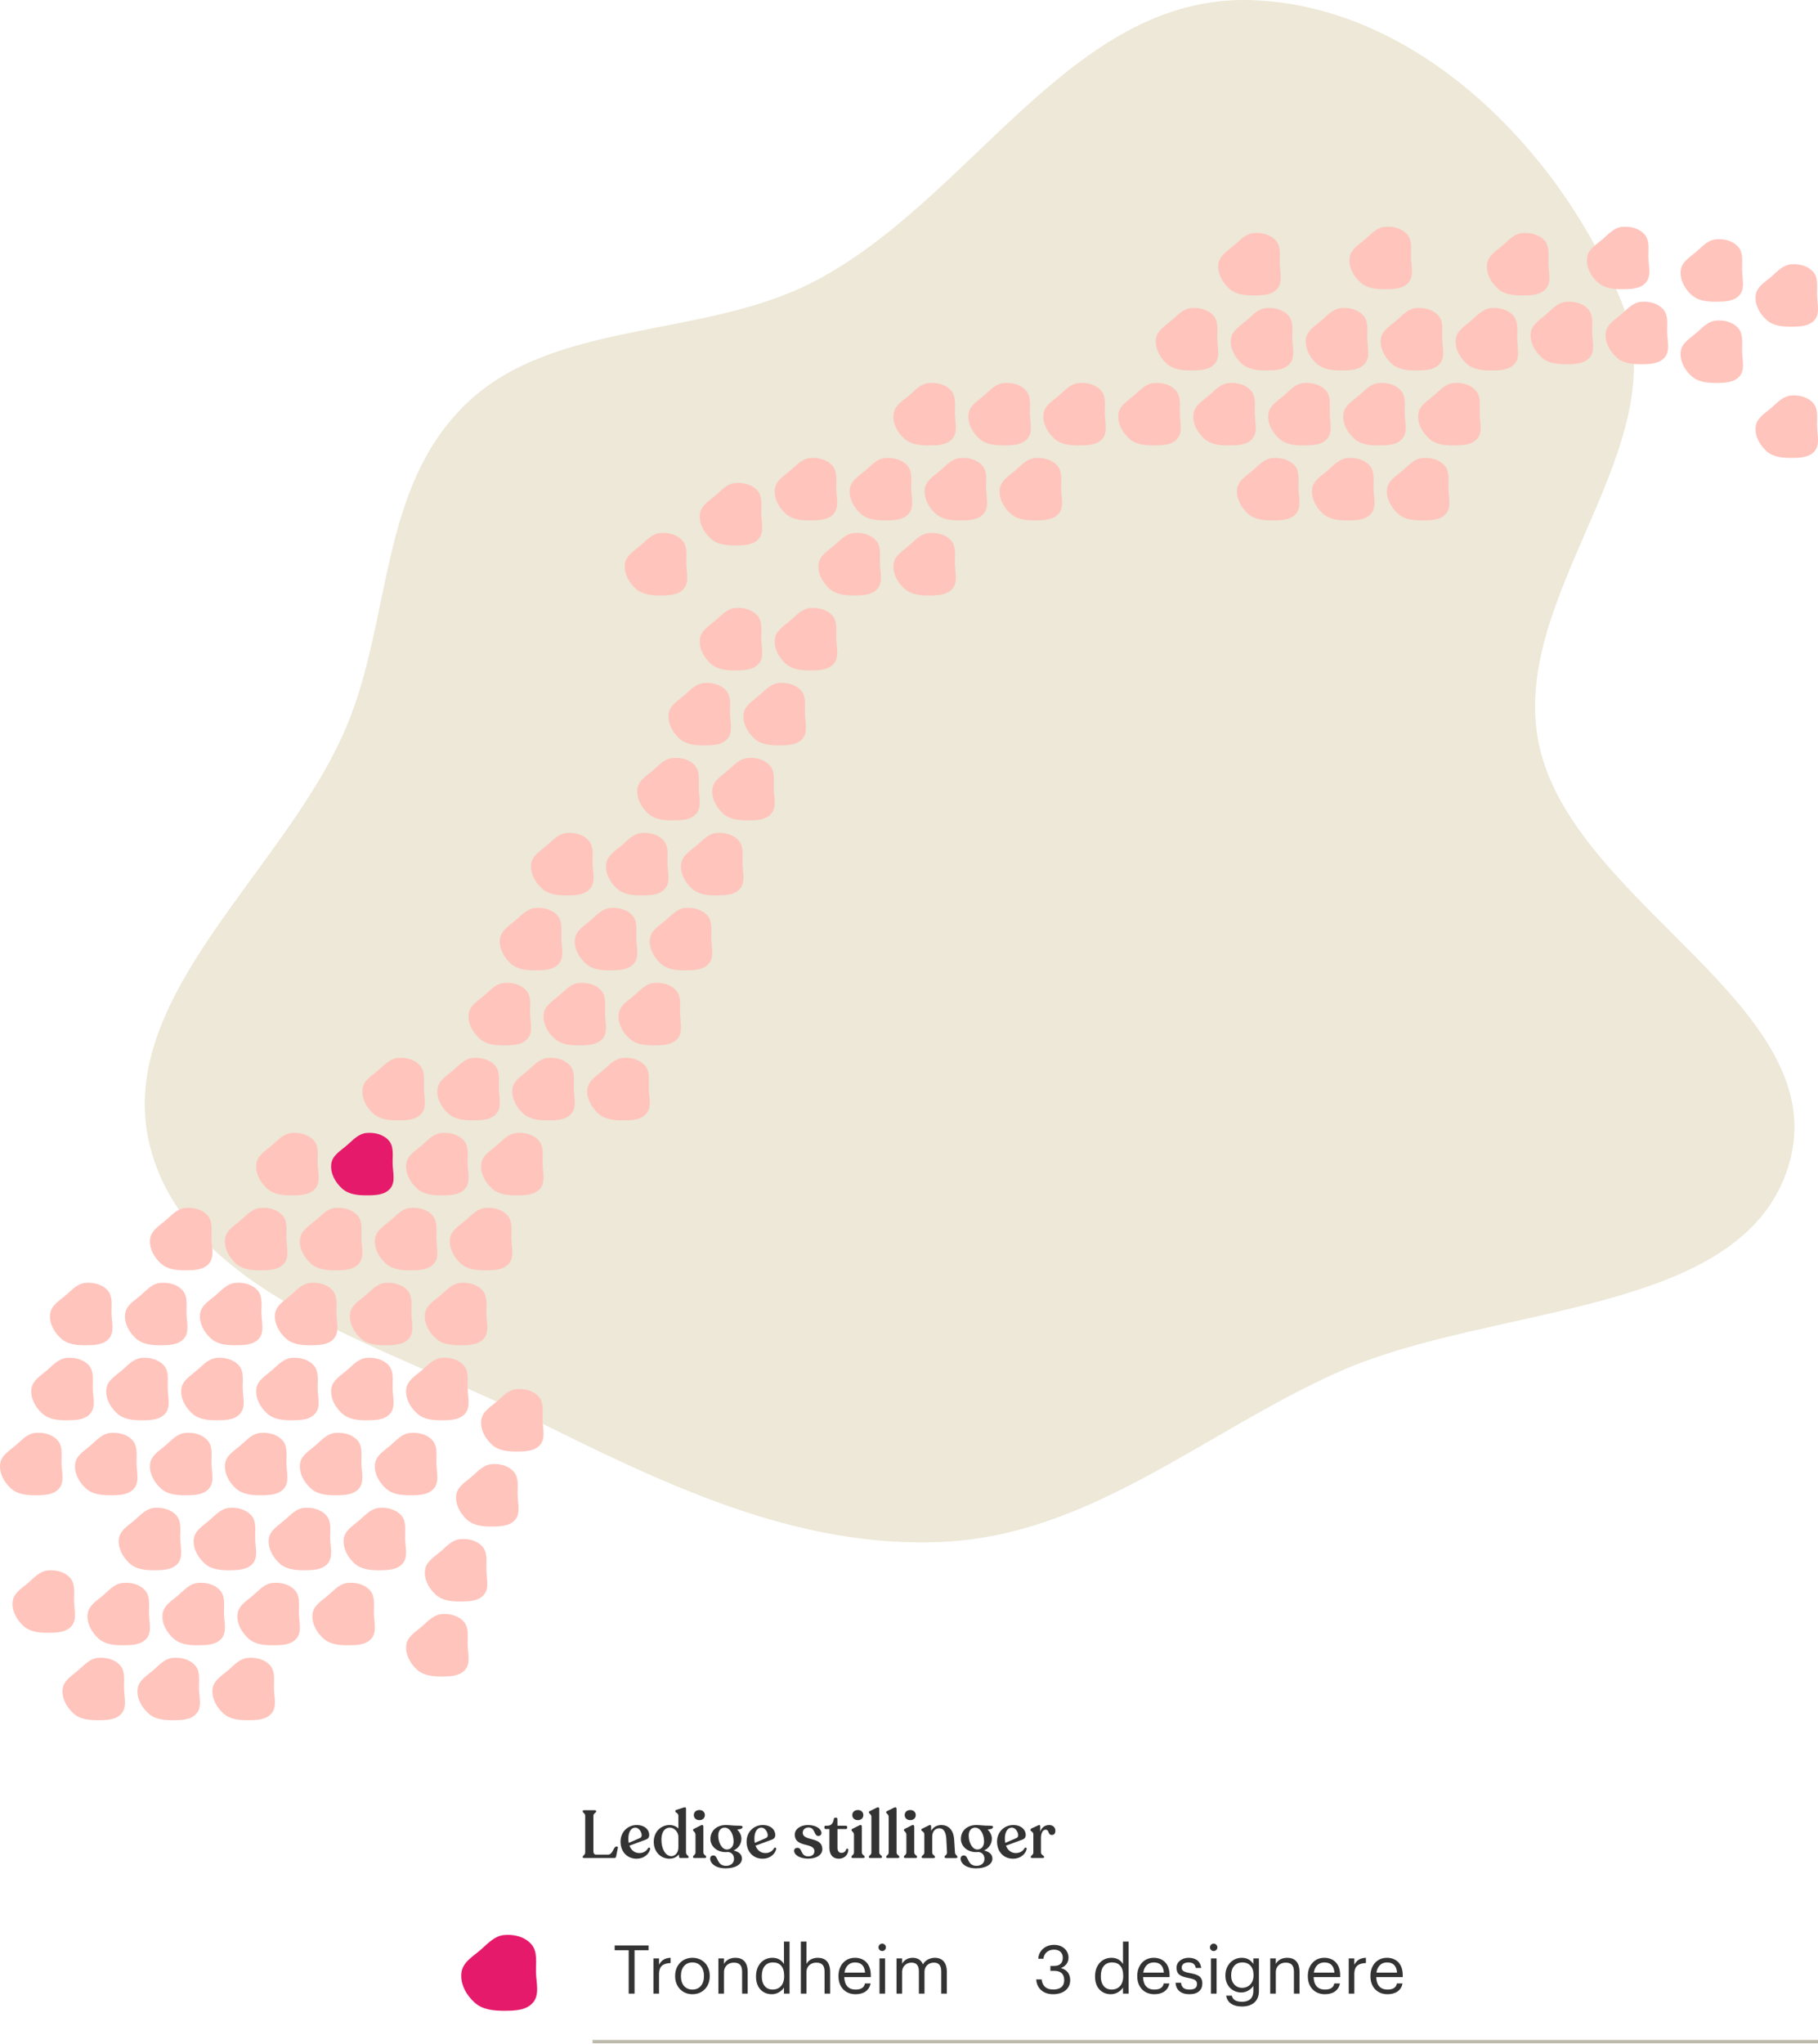<svg width="540" height="607" viewBox="0 0 540 607" fill="none" xmlns="http://www.w3.org/2000/svg">
<path fill-rule="evenodd" clip-rule="evenodd" d="M456.917 220.11C466.197 268.509 546.171 298.967 531.12 346.598C517.035 391.173 443.34 387.061 397.762 407.316C358.201 424.897 324.444 455.424 280.889 457.8C236.116 460.243 195.592 439.828 156.486 420.482C114.08 399.503 56.063 384.154 44.701 340.955C33.042 296.626 84.486 259.154 102.747 216.161C116.481 183.827 112.394 144.791 138.678 119.703C164.711 94.855 208.713 100.618 241.413 83.803C288.51 59.586 317.998 -1.517 371.414 0.029C422.326 1.502 465.034 46.929 482.065 90.766C498.254 132.436 448.536 176.403 456.917 220.11Z" fill="#EDE8D7"/>
<path d="M173.5 551.742C173.24 551.742 173.08 551.622 173.08 551.462V551.402C173.08 550.962 173.82 550.862 173.82 550.082V539.202C173.82 538.402 173.08 538.342 173.08 537.882V537.822C173.08 537.642 173.24 537.542 173.5 537.542H176.64C176.9 537.542 177.08 537.642 177.08 537.822V537.882C177.08 538.342 176.26 538.402 176.26 539.202V549.782C176.26 550.302 176.5 550.722 177 550.722H180.66C182 550.722 182.26 548.322 183.04 548.322H183.24C183.46 548.322 183.58 548.462 183.52 548.722L183.02 551.222C182.94 551.562 182.8 551.742 182.44 551.742H173.5ZM192.479 548.802C192.699 548.522 193.159 548.602 193.119 549.002C192.939 550.182 191.599 551.942 189.059 551.942C186.379 551.942 184.319 549.962 184.319 546.862C184.319 544.002 186.459 541.942 189.099 541.942C191.679 541.942 192.839 543.482 192.839 544.882C192.839 545.642 192.439 546.062 191.819 546.282L186.979 548.062C187.479 549.422 188.499 550.262 189.919 550.262C191.179 550.262 192.079 549.602 192.479 548.802ZM188.699 542.702C187.439 542.702 186.639 544.042 186.639 545.962C186.639 546.422 186.679 546.842 186.759 547.242L190.079 545.802C190.439 545.642 190.599 545.362 190.599 544.962C190.599 544.142 189.859 542.702 188.699 542.702ZM203.762 550.082C203.762 550.862 204.522 550.982 204.522 551.402V551.462C204.522 551.642 204.402 551.742 204.182 551.742H202.102C201.862 551.742 201.722 551.582 201.702 551.362L201.642 550.662C200.982 551.502 199.942 551.942 198.842 551.942C196.402 551.942 194.182 550.042 194.182 546.922C194.182 543.982 196.262 541.942 198.882 541.942C199.962 541.942 200.862 542.342 201.502 542.962V539.202C201.502 538.322 200.582 538.302 200.582 537.862V537.822C200.582 537.642 200.722 537.502 200.942 537.422L203.062 536.742C203.542 536.582 203.762 536.702 203.762 537.102V550.082ZM199.382 551.182C200.362 551.182 201.502 550.342 201.502 548.602V545.402C201.502 544.122 200.362 542.702 198.962 542.702C197.482 542.702 196.502 543.982 196.462 546.102C196.402 548.822 197.562 551.142 199.382 551.182ZM207.746 540.482C206.746 540.482 206.086 539.862 206.086 538.982C206.086 538.122 206.746 537.482 207.746 537.482C208.726 537.482 209.366 538.122 209.366 538.982C209.366 539.862 208.726 540.482 207.746 540.482ZM206.266 551.742C206.006 551.742 205.846 551.622 205.846 551.442V551.362C205.846 550.922 206.586 550.842 206.586 550.062V544.822C206.586 544.002 205.846 543.802 205.846 543.442V543.382C205.846 543.222 205.986 543.142 206.206 543.022L208.206 542.022C208.666 541.802 208.926 542.042 208.926 542.362V550.062C208.926 550.842 209.746 550.922 209.746 551.362V551.442C209.746 551.622 209.566 551.742 209.306 551.742H206.266ZM219.659 542.142C220.539 542.142 220.699 542.402 220.519 542.702C220.279 543.222 219.559 543.142 218.959 543.302C219.699 543.962 220.219 544.982 220.219 545.962C220.219 547.562 219.319 548.842 217.899 549.502C219.639 549.902 220.379 550.802 220.379 551.902C220.379 553.682 218.319 554.802 215.559 554.802C212.539 554.802 210.939 553.322 210.939 551.902C210.939 551.422 211.239 550.962 211.899 550.962C213.379 550.962 212.799 554.042 215.639 554.062C217.079 554.062 218.019 553.222 218.019 552.002C218.019 550.862 217.359 550.062 216.259 549.942C216.019 549.962 215.779 549.982 215.519 549.982C212.979 549.982 211.019 548.282 211.019 546.062C211.019 543.642 212.879 541.942 215.619 541.942C216.939 541.942 217.379 542.142 219.659 542.142ZM213.339 545.042C213.339 547.302 214.499 549.202 215.899 549.202C217.139 549.202 217.899 548.202 217.899 546.842C217.899 544.662 216.839 542.702 215.239 542.702C214.059 542.702 213.339 543.682 213.339 545.042ZM229.92 548.802C230.14 548.522 230.6 548.602 230.56 549.002C230.38 550.182 229.04 551.942 226.5 551.942C223.82 551.942 221.76 549.962 221.76 546.862C221.76 544.002 223.9 541.942 226.54 541.942C229.12 541.942 230.28 543.482 230.28 544.882C230.28 545.642 229.88 546.062 229.26 546.282L224.42 548.062C224.92 549.422 225.94 550.262 227.36 550.262C228.62 550.262 229.52 549.602 229.92 548.802ZM226.14 542.702C224.88 542.702 224.08 544.042 224.08 545.962C224.08 546.422 224.12 546.842 224.2 547.242L227.52 545.802C227.88 545.642 228.04 545.362 228.04 544.962C228.04 544.142 227.3 542.702 226.14 542.702ZM240.06 551.922C237.44 551.922 235.88 550.722 235.88 549.622C235.88 549.002 236.3 548.702 236.88 548.702C238.38 548.702 237.72 551.242 240.06 551.242C241.12 551.242 241.9 550.722 241.9 549.702C241.9 547.002 236.08 548.782 236.08 544.782C236.08 543.162 237.7 541.942 240 541.942C242.5 541.942 244 543.162 244 544.322C244 544.822 243.6 545.182 243.08 545.182C241.68 545.182 242.22 542.662 240.12 542.662C239.14 542.662 238.44 543.342 238.44 544.202C238.44 546.922 244.26 545.182 244.26 549.142C244.26 550.702 242.64 551.922 240.06 551.922ZM249.155 551.942C247.475 551.942 246.355 550.862 246.355 548.702V543.122H245.215C245.015 543.122 244.875 542.982 244.875 542.782V542.502C244.875 542.282 244.995 542.142 245.215 542.142H245.835C246.875 542.142 247.495 541.362 247.655 540.202C247.695 539.922 247.855 539.762 248.055 539.762H248.355C248.615 539.762 248.735 539.922 248.735 540.202L248.755 542.142H251.275C251.475 542.142 251.635 542.302 251.635 542.502V542.782C251.635 542.982 251.475 543.122 251.275 543.122H248.755V548.722C248.755 549.682 249.235 550.202 249.895 550.202C250.735 550.202 251.195 549.742 251.315 549.162C251.495 548.842 251.975 548.902 251.975 549.262C251.975 550.602 250.955 551.942 249.155 551.942ZM254.816 540.482C253.816 540.482 253.156 539.862 253.156 538.982C253.156 538.122 253.816 537.482 254.816 537.482C255.796 537.482 256.436 538.122 256.436 538.982C256.436 539.862 255.796 540.482 254.816 540.482ZM253.336 551.742C253.076 551.742 252.916 551.622 252.916 551.442V551.362C252.916 550.922 253.656 550.842 253.656 550.062V544.822C253.656 544.002 252.916 543.802 252.916 543.442V543.382C252.916 543.222 253.056 543.142 253.276 543.022L255.276 542.022C255.736 541.802 255.996 542.042 255.996 542.362V550.062C255.996 550.842 256.816 550.922 256.816 551.362V551.442C256.816 551.622 256.636 551.742 256.376 551.742H253.336ZM258.509 551.742C258.249 551.742 258.089 551.622 258.089 551.442V551.382C258.089 550.922 258.829 550.862 258.829 550.082V539.542C258.829 538.702 258.089 538.542 258.089 538.182V538.122C258.089 537.942 258.229 537.862 258.429 537.762L260.449 536.762C260.909 536.542 261.169 536.782 261.169 537.082V550.082C261.169 550.862 261.989 550.922 261.989 551.382V551.442C261.989 551.622 261.809 551.742 261.549 551.742H258.509ZM263.646 551.742C263.386 551.742 263.226 551.622 263.226 551.442V551.382C263.226 550.922 263.966 550.862 263.966 550.082V539.542C263.966 538.702 263.226 538.542 263.226 538.182V538.122C263.226 537.942 263.366 537.862 263.566 537.762L265.586 536.762C266.046 536.542 266.306 536.782 266.306 537.082V550.082C266.306 550.862 267.126 550.922 267.126 551.382V551.442C267.126 551.622 266.946 551.742 266.686 551.742H263.646ZM270.383 540.482C269.383 540.482 268.723 539.862 268.723 538.982C268.723 538.122 269.383 537.482 270.383 537.482C271.363 537.482 272.003 538.122 272.003 538.982C272.003 539.862 271.363 540.482 270.383 540.482ZM268.903 551.742C268.643 551.742 268.483 551.622 268.483 551.442V551.362C268.483 550.922 269.223 550.842 269.223 550.062V544.822C269.223 544.002 268.483 543.802 268.483 543.442V543.382C268.483 543.222 268.623 543.142 268.843 543.022L270.843 542.022C271.303 541.802 271.563 542.042 271.563 542.362V550.062C271.563 550.842 272.383 550.922 272.383 551.362V551.442C272.383 551.622 272.203 551.742 271.943 551.742H268.903ZM283.656 550.062C283.696 550.862 284.376 550.942 284.376 551.382V551.462C284.376 551.642 284.196 551.762 283.936 551.762H281.016C280.736 551.762 280.576 551.642 280.576 551.462V551.382C280.576 550.942 281.336 550.862 281.296 550.062L281.096 546.202C280.996 543.922 280.216 542.902 278.996 542.902C277.716 542.902 276.896 543.942 276.896 545.382V550.082C276.896 550.862 277.716 550.942 277.716 551.382V551.462C277.716 551.642 277.556 551.762 277.276 551.762H274.176C273.916 551.762 273.756 551.642 273.756 551.462V551.382C273.756 550.942 274.556 550.862 274.556 550.082V544.722C274.556 543.842 273.656 543.822 273.656 543.382V543.322C273.656 543.162 273.796 543.062 274.016 542.962L275.956 542.022C276.376 541.802 276.576 542.042 276.576 542.382V543.682C277.136 542.602 278.236 541.942 279.616 541.942C281.496 541.942 283.216 543.142 283.416 546.282L283.656 550.062ZM294.053 542.142C294.933 542.142 295.093 542.402 294.913 542.702C294.673 543.222 293.953 543.142 293.353 543.302C294.093 543.962 294.613 544.982 294.613 545.962C294.613 547.562 293.713 548.842 292.293 549.502C294.033 549.902 294.773 550.802 294.773 551.902C294.773 553.682 292.713 554.802 289.953 554.802C286.933 554.802 285.333 553.322 285.333 551.902C285.333 551.422 285.633 550.962 286.293 550.962C287.773 550.962 287.193 554.042 290.033 554.062C291.473 554.062 292.413 553.222 292.413 552.002C292.413 550.862 291.753 550.062 290.653 549.942C290.413 549.962 290.173 549.982 289.913 549.982C287.373 549.982 285.413 548.282 285.413 546.062C285.413 543.642 287.273 541.942 290.013 541.942C291.333 541.942 291.773 542.142 294.053 542.142ZM287.733 545.042C287.733 547.302 288.893 549.202 290.293 549.202C291.533 549.202 292.293 548.202 292.293 546.842C292.293 544.662 291.233 542.702 289.633 542.702C288.453 542.702 287.733 543.682 287.733 545.042ZM304.315 548.802C304.535 548.522 304.995 548.602 304.955 549.002C304.775 550.182 303.435 551.942 300.895 551.942C298.215 551.942 296.155 549.962 296.155 546.862C296.155 544.002 298.295 541.942 300.935 541.942C303.515 541.942 304.675 543.482 304.675 544.882C304.675 545.642 304.275 546.062 303.655 546.282L298.815 548.062C299.315 549.422 300.335 550.262 301.755 550.262C303.015 550.262 303.915 549.602 304.315 548.802ZM300.535 542.702C299.275 542.702 298.475 544.042 298.475 545.962C298.475 546.422 298.515 546.842 298.595 547.242L301.915 545.802C302.275 545.642 302.435 545.362 302.435 544.962C302.435 544.142 301.695 542.702 300.535 542.702ZM311.638 541.942C312.818 541.942 313.478 542.702 313.478 543.622C313.478 544.302 313.198 544.882 312.438 544.882C311.138 544.882 311.738 543.322 310.578 543.322C309.638 543.322 309.198 544.502 309.198 545.802V550.082C309.198 550.862 310.118 550.942 310.118 551.382V551.462C310.118 551.642 309.958 551.742 309.698 551.742H306.598C306.338 551.742 306.178 551.642 306.178 551.462V551.382C306.178 550.942 306.938 550.862 306.938 550.082V544.702C306.938 543.882 306.078 543.842 306.078 543.402V543.342C306.078 543.182 306.218 543.042 306.438 542.922L308.398 542.022C308.818 541.822 308.978 542.022 308.978 542.362V543.922C309.418 542.642 310.358 541.942 311.638 541.942Z" fill="#333333"/>
<path fill-rule="evenodd" clip-rule="evenodd" d="M149.671 574.608C152.643 574.31 155.895 575.078 157.865 577.382C159.762 579.595 159.12 582.82 159.202 585.756C159.292 588.846 160.313 592.288 158.343 594.628C156.311 597.049 152.787 597.085 149.671 597.095C146.545 597.095 143.319 596.769 140.971 594.655C138.486 592.424 136.643 589.108 137.059 585.756C137.447 582.613 140.582 580.923 142.922 578.854C145 577.02 146.933 574.879 149.671 574.608Z" fill="#E61A6B"/>
<path d="M186.74 592V579.12H182.58V577.7H192.64V579.12H188.48V592H186.74ZM194.09 592V581.54H195.75V583.42C196.41 582.24 197.31 581.42 199.19 581.36V582.92C197.09 583.02 195.75 583.68 195.75 586.26V592H194.09ZM205.657 592.18C202.677 592.18 200.537 589.92 200.537 586.86V586.7C200.537 583.56 202.717 581.36 205.677 581.36C208.637 581.36 210.817 583.54 210.817 586.68V586.84C210.817 590 208.637 592.18 205.657 592.18ZM205.677 590.8C207.777 590.8 209.097 589.22 209.097 586.86V586.72C209.097 584.3 207.757 582.74 205.677 582.74C203.577 582.74 202.257 584.3 202.257 586.7V586.86C202.257 589.24 203.557 590.8 205.677 590.8ZM213.387 592V581.54H215.047V583.2C215.527 582.22 216.687 581.36 218.407 581.36C220.567 581.36 222.087 582.54 222.087 585.58V592H220.427V585.46C220.427 583.62 219.647 582.8 217.967 582.8C216.427 582.8 215.047 583.78 215.047 585.66V592H213.387ZM229.28 592.18C226.54 592.18 224.56 590.24 224.56 586.98V586.82C224.56 583.62 226.56 581.36 229.44 581.36C231.18 581.36 232.26 582.2 232.86 583.22V576.54H234.52V592H232.86V590.2C232.26 591.22 230.8 592.18 229.28 592.18ZM229.46 590.8C231.4 590.8 232.92 589.52 232.92 586.84V586.68C232.92 584 231.64 582.74 229.6 582.74C227.52 582.74 226.28 584.2 226.28 586.74V586.9C226.28 589.54 227.7 590.8 229.46 590.8ZM237.879 592V576.54H239.539V583.2C240.019 582.22 241.179 581.36 242.899 581.36C245.059 581.36 246.579 582.54 246.579 585.58V592H244.919V585.46C244.919 583.62 244.139 582.8 242.459 582.8C240.919 582.8 239.539 583.78 239.539 585.66V592H237.879ZM254.112 592.18C251.152 592.18 249.052 590.1 249.052 586.88V586.72C249.052 583.56 251.072 581.36 253.952 581.36C256.372 581.36 258.652 582.82 258.652 586.56V587.1H250.772C250.852 589.48 251.992 590.8 254.132 590.8C255.752 590.8 256.692 590.2 256.912 588.98H258.572C258.212 591.08 256.472 592.18 254.112 592.18ZM250.832 585.76H256.952C256.792 583.6 255.672 582.74 253.952 582.74C252.252 582.74 251.112 583.9 250.832 585.76ZM262.04 579.36C261.44 579.36 260.94 578.86 260.94 578.26C260.94 577.66 261.44 577.16 262.04 577.16C262.64 577.16 263.14 577.66 263.14 578.26C263.14 578.86 262.64 579.36 262.04 579.36ZM261.24 592V581.54H262.9V592H261.24ZM266.297 592V581.54H267.957V583.14C268.437 582.16 269.577 581.36 271.077 581.36C272.417 581.36 273.597 581.92 274.137 583.32C274.857 581.96 276.417 581.36 277.717 581.36C279.597 581.36 281.237 582.48 281.237 585.52V592H279.577V585.4C279.577 583.56 278.797 582.8 277.357 582.8C275.997 582.8 274.597 583.72 274.597 585.6V592H272.937V585.4C272.937 583.56 272.157 582.8 270.717 582.8C269.357 582.8 267.957 583.72 267.957 585.6V592H266.297Z" fill="#333333"/>
<path d="M312.8 592.18C309.76 592.18 307.9 590.28 307.8 587.78H309.4C309.56 589.48 310.58 590.78 312.84 590.78C315.08 590.78 316.1 589.7 316.1 588.02C316.1 586.18 315.1 585.24 313.08 585.24H312V583.78H313C314.86 583.78 315.68 582.9 315.68 581.34C315.68 579.98 314.82 578.94 313.08 578.94C311.3 578.94 310.1 580.02 309.92 581.64H308.4C308.5 579.38 310.36 577.52 313.08 577.52C315.8 577.52 317.38 579.32 317.38 581.3C317.38 582.92 316.42 583.88 315.12 584.42C316.8 584.86 317.88 586.04 317.88 588.02C317.88 590.62 315.76 592.18 312.8 592.18ZM329.983 592.18C327.243 592.18 325.263 590.24 325.263 586.98V586.82C325.263 583.62 327.263 581.36 330.143 581.36C331.883 581.36 332.963 582.2 333.563 583.22V576.54H335.223V592H333.563V590.2C332.963 591.22 331.503 592.18 329.983 592.18ZM330.163 590.8C332.103 590.8 333.623 589.52 333.623 586.84V586.68C333.623 584 332.343 582.74 330.303 582.74C328.223 582.74 326.983 584.2 326.983 586.74V586.9C326.983 589.54 328.403 590.8 330.163 590.8ZM342.862 592.18C339.902 592.18 337.802 590.1 337.802 586.88V586.72C337.802 583.56 339.822 581.36 342.702 581.36C345.122 581.36 347.402 582.82 347.402 586.56V587.1H339.522C339.602 589.48 340.742 590.8 342.882 590.8C344.502 590.8 345.442 590.2 345.662 588.98H347.322C346.962 591.08 345.222 592.18 342.862 592.18ZM339.582 585.76H345.702C345.542 583.6 344.422 582.74 342.702 582.74C341.002 582.74 339.862 583.9 339.582 585.76ZM353.287 592.18C350.787 592.18 349.287 590.92 349.187 588.78H350.807C350.927 590.02 351.587 590.8 353.267 590.8C354.847 590.8 355.547 590.26 355.547 589.14C355.547 588.04 354.727 587.68 353.107 587.38C350.387 586.88 349.467 586.12 349.467 584.3C349.467 582.36 351.367 581.36 353.007 581.36C354.887 581.36 356.507 582.12 356.787 584.38H355.187C354.947 583.24 354.307 582.74 352.987 582.74C351.787 582.74 351.007 583.34 351.007 584.24C351.007 585.18 351.527 585.56 353.447 585.9C355.607 586.3 357.127 586.78 357.127 589C357.127 590.9 355.827 592.18 353.287 592.18ZM360.497 579.36C359.897 579.36 359.397 578.86 359.397 578.26C359.397 577.66 359.897 577.16 360.497 577.16C361.097 577.16 361.597 577.66 361.597 578.26C361.597 578.86 361.097 579.36 360.497 579.36ZM359.697 592V581.54H361.357V592H359.697ZM368.934 595.82C365.834 595.82 364.474 594.36 364.194 592.6H365.894C366.134 593.8 367.134 594.42 368.914 594.42C370.974 594.42 372.274 593.44 372.274 591.2V589.68C371.674 590.7 370.254 591.66 368.734 591.66C365.994 591.66 363.974 589.58 363.974 586.7V586.56C363.974 583.72 365.974 581.36 368.854 581.36C370.594 581.36 371.674 582.2 372.274 583.22V581.54H373.934V591.3C373.914 594.34 371.854 595.82 368.934 595.82ZM368.914 590.28C370.854 590.28 372.334 588.92 372.334 586.58V586.44C372.334 584.1 371.054 582.74 369.014 582.74C366.934 582.74 365.694 584.28 365.694 586.48V586.64C365.694 588.92 367.154 590.28 368.914 590.28ZM377.293 592V581.54H378.953V583.2C379.433 582.22 380.593 581.36 382.313 581.36C384.473 581.36 385.993 582.54 385.993 585.58V592H384.333V585.46C384.333 583.62 383.553 582.8 381.873 582.8C380.333 582.8 378.953 583.78 378.953 585.66V592H377.293ZM393.526 592.18C390.566 592.18 388.466 590.1 388.466 586.88V586.72C388.466 583.56 390.486 581.36 393.366 581.36C395.786 581.36 398.066 582.82 398.066 586.56V587.1H390.186C390.266 589.48 391.406 590.8 393.546 590.8C395.166 590.8 396.106 590.2 396.326 588.98H397.986C397.626 591.08 395.886 592.18 393.526 592.18ZM390.246 585.76H396.366C396.206 583.6 395.086 582.74 393.366 582.74C391.666 582.74 390.526 583.9 390.246 585.76ZM400.614 592V581.54H402.274V583.42C402.934 582.24 403.834 581.42 405.714 581.36V582.92C403.614 583.02 402.274 583.68 402.274 586.26V592H400.614ZM412.12 592.18C409.16 592.18 407.06 590.1 407.06 586.88V586.72C407.06 583.56 409.08 581.36 411.96 581.36C414.38 581.36 416.66 582.82 416.66 586.56V587.1H408.78C408.86 589.48 410 590.8 412.14 590.8C413.76 590.8 414.7 590.2 414.92 588.98H416.58C416.22 591.08 414.48 592.18 412.12 592.18ZM408.84 585.76H414.96C414.8 583.6 413.68 582.74 411.96 582.74C410.26 582.74 409.12 583.9 408.84 585.76Z" fill="#333333"/>
<path d="M540 606.258H176" stroke="#BEBAAC"/>
<path fill-rule="evenodd" clip-rule="evenodd" d="M240.538 180.564C242.985 180.318 245.662 180.951 247.284 182.847C248.845 184.669 248.317 187.324 248.384 189.741C248.459 192.284 249.299 195.118 247.678 197.044C246.004 199.037 243.104 199.067 240.538 199.074C237.965 199.074 235.31 198.806 233.377 197.066C231.332 195.229 229.815 192.5 230.157 189.741C230.476 187.153 233.057 185.77 234.983 184.059C236.694 182.549 238.285 180.787 240.538 180.564V180.564Z" fill="#FFC4BC"/>
<path fill-rule="evenodd" clip-rule="evenodd" d="M253.527 158.302C255.973 158.057 258.651 158.689 260.272 160.585C261.834 162.407 261.306 165.062 261.372 167.479C261.439 170.022 262.287 172.856 260.666 174.782C258.993 176.775 256.092 176.805 253.527 176.812C250.954 176.812 248.299 176.544 246.365 174.804C244.32 172.967 242.803 170.238 243.145 167.479C243.465 164.891 246.045 163.5 247.971 161.797C249.682 160.288 251.273 158.525 253.527 158.302V158.302Z" fill="#FFC4BC"/>
<path fill-rule="evenodd" clip-rule="evenodd" d="M240.538 136.028C242.985 135.783 245.662 136.415 247.284 138.311C248.845 140.133 248.317 142.788 248.384 145.205C248.459 147.749 249.299 150.582 247.678 152.508C246.004 154.501 243.104 154.531 240.538 154.538C237.965 154.538 235.31 154.271 233.377 152.53C231.332 150.693 229.815 147.964 230.157 145.205C230.476 142.617 233.057 141.234 234.983 139.523C236.694 138.014 238.285 136.251 240.538 136.028V136.028Z" fill="#FFC4BC"/>
<path fill-rule="evenodd" clip-rule="evenodd" d="M262.804 136.028C265.251 135.783 267.928 136.415 269.549 138.311C271.111 140.133 270.583 142.788 270.65 145.205C270.724 147.749 271.565 150.582 269.943 152.508C268.27 154.501 265.37 154.531 262.804 154.538C260.231 154.538 257.576 154.271 255.642 152.53C253.597 150.693 252.08 147.964 252.422 145.205C252.742 142.617 255.323 141.234 257.249 139.523C258.959 138.014 260.551 136.251 262.804 136.028V136.028Z" fill="#FFC4BC"/>
<path fill-rule="evenodd" clip-rule="evenodd" d="M275.79 113.754C278.237 113.509 280.914 114.141 282.535 116.038C284.097 117.86 283.569 120.514 283.636 122.931C283.703 125.475 284.551 128.308 282.93 130.234C281.256 132.227 278.356 132.257 275.79 132.265C273.217 132.265 270.562 131.997 268.629 130.257C266.584 128.42 265.067 125.69 265.409 122.931C265.728 120.343 268.309 118.96 270.235 117.25C271.946 115.74 273.537 113.978 275.79 113.754V113.754Z" fill="#FFC4BC"/>
<path fill-rule="evenodd" clip-rule="evenodd" d="M342.592 113.754C345.039 113.509 347.716 114.141 349.337 116.038C350.899 117.86 350.371 120.514 350.438 122.931C350.505 125.475 351.353 128.308 349.731 130.234C348.058 132.227 345.158 132.257 342.592 132.265C340.019 132.265 337.364 131.997 335.431 130.257C333.385 128.42 331.868 125.69 332.21 122.931C332.53 120.343 335.111 118.96 337.037 117.25C338.747 115.74 340.339 113.978 342.592 113.754V113.754Z" fill="#FFC4BC"/>
<path fill-rule="evenodd" clip-rule="evenodd" d="M285.069 136.028C287.515 135.783 290.193 136.415 291.814 138.311C293.376 140.133 292.848 142.788 292.914 145.205C292.989 147.749 293.829 150.582 292.208 152.508C290.535 154.501 287.634 154.531 285.069 154.538C282.496 154.538 279.841 154.271 277.907 152.53C275.862 150.694 274.345 147.964 274.687 145.205C275.007 142.617 277.587 141.234 279.513 139.524C281.224 138.014 282.815 136.251 285.069 136.028V136.028Z" fill="#FFC4BC"/>
<path fill-rule="evenodd" clip-rule="evenodd" d="M298.062 113.755C300.509 113.509 303.186 114.141 304.807 116.038C306.369 117.86 305.841 120.515 305.908 122.931C305.975 125.475 306.822 128.308 305.201 130.234C303.528 132.227 300.628 132.257 298.062 132.265C295.489 132.265 292.834 131.997 290.9 130.257C288.855 128.42 287.338 125.69 287.68 122.931C288 120.343 290.58 118.96 292.507 117.25C294.217 115.74 295.809 113.978 298.062 113.755V113.755Z" fill="#FFC4BC"/>
<path fill-rule="evenodd" clip-rule="evenodd" d="M364.866 113.754C367.312 113.509 369.989 114.141 371.611 116.038C373.172 117.86 372.644 120.514 372.711 122.931C372.778 125.475 373.626 128.308 372.005 130.234C370.332 132.227 367.431 132.257 364.866 132.265C362.292 132.265 359.638 131.997 357.704 130.257C355.659 128.42 354.142 125.69 354.484 122.931C354.804 120.343 357.384 118.96 359.31 117.25C361.021 115.74 362.612 113.978 364.866 113.754V113.754Z" fill="#FFC4BC"/>
<path fill-rule="evenodd" clip-rule="evenodd" d="M353.725 91.493C356.172 91.248 358.849 91.88 360.47 93.777C362.032 95.599 361.504 98.254 361.571 100.67C361.638 103.214 362.485 106.047 360.864 107.973C359.191 109.966 356.291 109.996 353.725 110.004C351.152 110.004 348.497 109.736 346.563 107.996C344.518 106.159 343.001 103.429 343.343 100.67C343.663 98.082 346.244 96.699 348.17 94.989C349.88 93.479 351.472 91.717 353.725 91.493V91.493Z" fill="#FFC4BC"/>
<path fill-rule="evenodd" clip-rule="evenodd" d="M372.286 69.22C374.733 68.974 377.41 69.606 379.032 71.503C380.593 73.325 380.065 75.98 380.132 78.397C380.199 80.94 381.047 83.773 379.426 85.7C377.752 87.693 374.852 87.722 372.286 87.73C369.713 87.73 367.058 87.462 365.125 85.722C363.08 83.885 361.563 81.156 361.905 78.397C362.225 75.809 364.805 74.425 366.731 72.715C368.442 71.205 370.033 69.443 372.286 69.22V69.22Z" fill="#FFC4BC"/>
<path fill-rule="evenodd" clip-rule="evenodd" d="M375.998 91.493C378.445 91.248 381.122 91.88 382.743 93.777C384.305 95.599 383.777 98.254 383.844 100.67C383.911 103.214 384.759 106.047 383.138 107.973C381.464 109.966 378.564 109.996 375.998 110.004C373.425 110.004 370.77 109.736 368.837 107.996C366.792 106.159 365.275 103.429 365.617 100.67C365.936 98.082 368.517 96.699 370.443 94.989C372.154 93.479 373.745 91.717 375.998 91.493V91.493Z" fill="#FFC4BC"/>
<path fill-rule="evenodd" clip-rule="evenodd" d="M398.276 91.493C400.722 91.248 403.4 91.88 405.021 93.777C406.583 95.599 406.055 98.254 406.121 100.67C406.188 103.214 407.036 106.047 405.415 107.973C403.742 109.966 400.841 109.996 398.276 110.004C395.703 110.004 393.048 109.736 391.114 107.996C389.069 106.159 387.552 103.429 387.894 100.67C388.214 98.082 390.794 96.699 392.72 94.989C394.431 93.479 396.022 91.717 398.276 91.493V91.493Z" fill="#FFC4BC"/>
<path fill-rule="evenodd" clip-rule="evenodd" d="M420.536 91.493C422.983 91.248 425.66 91.88 427.282 93.777C428.843 95.599 428.315 98.254 428.382 100.67C428.449 103.214 429.297 106.047 427.676 107.973C426.002 109.966 423.102 109.996 420.536 110.004C417.963 110.004 415.308 109.736 413.375 107.996C411.33 106.159 409.813 103.429 410.155 100.67C410.475 98.082 413.055 96.699 414.981 94.989C416.692 93.479 418.283 91.717 420.536 91.493V91.493Z" fill="#FFC4BC"/>
<path fill-rule="evenodd" clip-rule="evenodd" d="M411.257 67.371C413.704 67.125 416.381 67.757 418.002 69.654C419.564 71.476 419.036 74.131 419.103 76.548C419.177 79.091 420.018 81.924 418.396 83.851C416.723 85.844 413.823 85.873 411.257 85.881C408.684 85.881 406.029 85.613 404.096 83.873C402.05 82.036 400.533 79.307 400.875 76.548C401.195 73.96 403.776 72.576 405.702 70.866C407.412 69.356 409.004 67.594 411.257 67.371V67.371Z" fill="#FFC4BC"/>
<path fill-rule="evenodd" clip-rule="evenodd" d="M409.405 113.755C411.851 113.509 414.529 114.141 416.15 116.038C417.711 117.86 417.183 120.515 417.25 122.931C417.317 125.475 418.165 128.308 416.544 130.234C414.871 132.227 411.97 132.257 409.405 132.265C406.832 132.265 404.177 131.997 402.243 130.257C400.198 128.42 398.681 125.69 399.023 122.931C399.343 120.343 401.923 118.96 403.849 117.25C405.56 115.74 407.151 113.978 409.405 113.755V113.755Z" fill="#FFC4BC"/>
<path fill-rule="evenodd" clip-rule="evenodd" d="M307.339 136.028C309.786 135.783 312.463 136.415 314.084 138.311C315.646 140.133 315.118 142.788 315.185 145.205C315.259 147.749 316.1 150.582 314.478 152.508C312.805 154.501 309.905 154.531 307.339 154.538C304.766 154.538 302.111 154.271 300.178 152.53C298.132 150.694 296.615 147.964 296.957 145.205C297.277 142.617 299.858 141.234 301.784 139.524C303.494 138.014 305.086 136.251 307.339 136.028V136.028Z" fill="#FFC4BC"/>
<path fill-rule="evenodd" clip-rule="evenodd" d="M320.334 113.754C322.781 113.509 325.458 114.141 327.079 116.038C328.641 117.86 328.113 120.514 328.18 122.931C328.247 125.475 329.095 128.308 327.474 130.234C325.8 132.227 322.9 132.257 320.334 132.265C317.761 132.265 315.106 131.997 313.173 130.257C311.128 128.42 309.611 125.69 309.953 122.931C310.272 120.343 312.853 118.96 314.779 117.25C316.489 115.74 318.081 113.978 320.334 113.754V113.754Z" fill="#FFC4BC"/>
<path fill-rule="evenodd" clip-rule="evenodd" d="M387.128 113.754C389.575 113.509 392.252 114.141 393.873 116.038C395.435 117.86 394.907 120.514 394.974 122.931C395.041 125.475 395.889 128.308 394.267 130.234C392.594 132.227 389.694 132.257 387.128 132.265C384.555 132.265 381.9 131.997 379.967 130.257C377.922 128.42 376.404 125.69 376.747 122.931C377.066 120.343 379.647 118.96 381.573 117.25C383.283 115.74 384.875 113.978 387.128 113.754V113.754Z" fill="#FFC4BC"/>
<path fill-rule="evenodd" clip-rule="evenodd" d="M431.662 113.755C434.109 113.509 436.786 114.141 438.408 116.038C439.969 117.86 439.441 120.515 439.508 122.931C439.575 125.475 440.423 128.308 438.802 130.234C437.128 132.227 434.228 132.257 431.662 132.265C429.089 132.265 426.434 131.997 424.501 130.257C422.456 128.42 420.939 125.69 421.281 122.931C421.601 120.343 424.181 118.96 426.107 117.25C427.818 115.74 429.409 113.978 431.662 113.755V113.755Z" fill="#FFC4BC"/>
<path fill-rule="evenodd" clip-rule="evenodd" d="M442.8 91.493C445.247 91.248 447.924 91.88 449.545 93.777C451.107 95.599 450.579 98.254 450.646 100.67C450.713 103.214 451.561 106.047 449.939 107.973C448.266 109.966 445.366 109.996 442.8 110.004C440.227 110.004 437.572 109.736 435.638 107.996C433.593 106.159 432.076 103.429 432.418 100.67C432.738 98.082 435.319 96.699 437.245 94.989C438.955 93.479 440.547 91.717 442.8 91.493V91.493Z" fill="#FFC4BC"/>
<path fill-rule="evenodd" clip-rule="evenodd" d="M465.07 89.638C467.516 89.393 470.194 90.025 471.815 91.921C473.376 93.743 472.848 96.398 472.915 98.815C472.982 101.358 473.83 104.192 472.209 106.118C470.536 108.111 467.635 108.141 465.07 108.148C462.497 108.148 459.842 107.881 457.908 106.14C455.863 104.303 454.346 101.574 454.688 98.815C455.008 96.227 457.588 94.844 459.514 93.133C461.225 91.624 462.816 89.861 465.07 89.638V89.638Z" fill="#FFC4BC"/>
<path fill-rule="evenodd" clip-rule="evenodd" d="M487.343 89.638C489.79 89.393 492.467 90.025 494.088 91.921C495.65 93.743 495.122 96.398 495.189 98.815C495.256 101.358 496.104 104.192 494.482 106.118C492.809 108.111 489.909 108.141 487.343 108.148C484.77 108.148 482.115 107.881 480.182 106.14C478.136 104.303 476.619 101.574 476.961 98.815C477.281 96.227 479.862 94.844 481.788 93.133C483.498 91.624 485.09 89.861 487.343 89.638V89.638Z" fill="#FFC4BC"/>
<path fill-rule="evenodd" clip-rule="evenodd" d="M509.605 71.081C512.052 70.835 514.729 71.467 516.35 73.364C517.912 75.186 517.384 77.841 517.451 80.258C517.518 82.801 518.365 85.634 516.744 87.561C515.071 89.554 512.17 89.583 509.605 89.591C507.032 89.591 504.377 89.323 502.443 87.583C500.398 85.746 498.881 83.017 499.223 80.258C499.543 77.67 502.123 76.286 504.05 74.576C505.76 73.066 507.351 71.304 509.605 71.081V71.081Z" fill="#FFC4BC"/>
<path fill-rule="evenodd" clip-rule="evenodd" d="M531.873 78.501C534.32 78.256 536.997 78.888 538.619 80.784C540.18 82.606 539.652 85.261 539.719 87.678C539.786 90.222 540.634 93.055 539.013 94.981C537.339 96.974 534.439 97.004 531.873 97.011C529.3 97.011 526.645 96.744 524.712 95.003C522.667 93.166 521.15 90.437 521.492 87.678C521.811 85.09 524.392 83.707 526.318 81.996C528.029 80.487 529.62 78.724 531.873 78.501V78.501Z" fill="#FFC4BC"/>
<path fill-rule="evenodd" clip-rule="evenodd" d="M509.605 95.203C512.052 94.958 514.729 95.59 516.35 97.487C517.912 99.308 517.384 101.963 517.451 104.38C517.518 106.924 518.365 109.757 516.744 111.683C515.071 113.676 512.17 113.706 509.605 113.713C507.032 113.713 504.377 113.446 502.443 111.706C500.398 109.869 498.881 107.139 499.223 104.38C499.543 101.792 502.123 100.409 504.05 98.699C505.76 97.189 507.351 95.427 509.605 95.203V95.203Z" fill="#FFC4BC"/>
<path fill-rule="evenodd" clip-rule="evenodd" d="M531.873 117.465C534.32 117.22 536.997 117.852 538.619 119.748C540.18 121.57 539.652 124.225 539.719 126.642C539.786 129.186 540.634 132.019 539.013 133.945C537.339 135.938 534.439 135.968 531.873 135.975C529.3 135.975 526.645 135.708 524.712 133.967C522.667 132.13 521.15 129.401 521.492 126.642C521.811 124.054 524.392 122.671 526.318 120.96C528.029 119.451 529.62 117.688 531.873 117.465Z" fill="#FFC4BC"/>
<path fill-rule="evenodd" clip-rule="evenodd" d="M481.773 67.371C484.219 67.125 486.897 67.757 488.518 69.654C490.08 71.476 489.552 74.131 489.619 76.548C489.685 79.091 490.533 81.924 488.912 83.851C487.239 85.844 484.338 85.873 481.773 85.881C479.2 85.881 476.545 85.613 474.611 83.873C472.566 82.036 471.049 79.307 471.391 76.548C471.711 73.96 474.291 72.576 476.218 70.866C477.928 69.356 479.519 67.594 481.773 67.371V67.371Z" fill="#FFC4BC"/>
<path fill-rule="evenodd" clip-rule="evenodd" d="M452.083 69.22C454.53 68.974 457.207 69.606 458.828 71.503C460.39 73.325 459.862 75.98 459.929 78.397C459.996 80.94 460.844 83.773 459.223 85.699C457.549 87.692 454.649 87.722 452.083 87.73C449.51 87.73 446.855 87.462 444.922 85.722C442.877 83.885 441.36 81.156 441.702 78.397C442.021 75.809 444.602 74.425 446.528 72.715C448.239 71.205 449.83 69.443 452.083 69.22V69.22Z" fill="#FFC4BC"/>
<path fill-rule="evenodd" clip-rule="evenodd" d="M422.39 136.028C424.837 135.783 427.514 136.415 429.135 138.311C430.697 140.133 430.169 142.788 430.236 145.205C430.303 147.749 431.15 150.582 429.529 152.508C427.856 154.501 424.956 154.531 422.39 154.538C419.817 154.538 417.162 154.271 415.228 152.53C413.183 150.694 411.666 147.964 412.008 145.205C412.328 142.617 414.909 141.234 416.835 139.524C418.545 138.014 420.137 136.251 422.39 136.028V136.028Z" fill="#FFC4BC"/>
<path fill-rule="evenodd" clip-rule="evenodd" d="M400.124 136.028C402.571 135.783 405.248 136.415 406.869 138.311C408.431 140.133 407.903 142.788 407.97 145.205C408.037 147.749 408.885 150.582 407.264 152.508C405.59 154.501 402.69 154.531 400.124 154.538C397.551 154.538 394.896 154.271 392.963 152.53C390.918 150.694 389.401 147.964 389.743 145.205C390.062 142.617 392.643 141.234 394.569 139.524C396.28 138.014 397.871 136.251 400.124 136.028V136.028Z" fill="#FFC4BC"/>
<path fill-rule="evenodd" clip-rule="evenodd" d="M377.85 136.028C380.297 135.783 382.974 136.415 384.595 138.311C386.157 140.133 385.629 142.788 385.696 145.205C385.77 147.749 386.61 150.582 384.989 152.508C383.316 154.501 380.416 154.531 377.85 154.538C375.277 154.538 372.622 154.271 370.688 152.53C368.643 150.694 367.126 147.964 367.468 145.205C367.788 142.617 370.369 141.234 372.295 139.524C374.005 138.014 375.597 136.251 377.85 136.028V136.028Z" fill="#FFC4BC"/>
<path fill-rule="evenodd" clip-rule="evenodd" d="M275.79 158.302C278.237 158.057 280.914 158.689 282.535 160.585C284.097 162.407 283.569 165.062 283.636 167.479C283.703 170.022 284.551 172.856 282.93 174.782C281.256 176.775 278.356 176.805 275.79 176.812C273.217 176.812 270.562 176.544 268.629 174.804C266.584 172.967 265.067 170.238 265.409 167.479C265.728 164.891 268.309 163.5 270.235 161.797C271.946 160.288 273.537 158.525 275.79 158.302V158.302Z" fill="#FFC4BC"/>
<path fill-rule="evenodd" clip-rule="evenodd" d="M218.273 180.564C220.719 180.318 223.397 180.951 225.018 182.847C226.58 184.669 226.052 187.324 226.119 189.741C226.185 192.284 227.033 195.118 225.412 197.044C223.739 199.037 220.838 199.067 218.273 199.074C215.7 199.074 213.045 198.806 211.111 197.066C209.066 195.229 207.549 192.5 207.891 189.741C208.211 187.153 210.791 185.77 212.718 184.059C214.428 182.549 216.019 180.787 218.273 180.564V180.564Z" fill="#FFC4BC"/>
<path fill-rule="evenodd" clip-rule="evenodd" d="M195.999 158.302C198.446 158.057 201.123 158.689 202.744 160.585C204.306 162.407 203.778 165.062 203.845 167.479C203.912 170.022 204.76 172.856 203.139 174.782C201.465 176.775 198.565 176.805 195.999 176.812C193.426 176.812 190.771 176.544 188.838 174.804C186.793 172.967 185.276 170.238 185.618 167.479C185.937 164.891 188.518 163.5 190.444 161.797C192.155 160.288 193.746 158.525 195.999 158.302Z" fill="#FFC4BC"/>
<path fill-rule="evenodd" clip-rule="evenodd" d="M218.273 143.449C220.719 143.203 223.397 143.836 225.018 145.732C226.58 147.554 226.052 150.209 226.119 152.626C226.185 155.169 227.033 158.003 225.412 159.929C223.739 161.922 220.838 161.952 218.273 161.959C215.7 161.959 213.045 161.691 211.111 159.951C209.066 158.114 207.549 155.385 207.891 152.626C208.211 150.038 210.791 148.655 212.718 146.944C214.428 145.435 216.019 143.672 218.273 143.449V143.449Z" fill="#FFC4BC"/>
<path fill-rule="evenodd" clip-rule="evenodd" d="M231.258 202.83C233.705 202.585 236.382 203.217 238.003 205.114C239.565 206.936 239.037 209.59 239.104 212.007C239.171 214.551 240.019 217.384 238.397 219.31C236.724 221.303 233.824 221.333 231.258 221.341C228.685 221.341 226.03 221.073 224.097 219.333C222.051 217.496 220.534 214.766 220.876 212.007C221.196 209.419 223.777 208.029 225.703 206.326C227.413 204.816 229.005 203.054 231.258 202.83V202.83Z" fill="#FFC4BC"/>
<path fill-rule="evenodd" clip-rule="evenodd" d="M208.99 202.83C211.436 202.585 214.113 203.217 215.735 205.114C217.296 206.936 216.768 209.59 216.835 212.007C216.902 214.551 217.75 217.384 216.129 219.31C214.456 221.303 211.555 221.333 208.99 221.341C206.416 221.341 203.762 221.073 201.828 219.333C199.783 217.496 198.266 214.766 198.608 212.007C198.928 209.419 201.508 208.029 203.434 206.326C205.145 204.816 206.736 203.054 208.99 202.83V202.83Z" fill="#FFC4BC"/>
<path fill-rule="evenodd" clip-rule="evenodd" d="M221.974 225.099C224.421 224.853 227.098 225.485 228.719 227.382C230.281 229.204 229.753 231.859 229.82 234.276C229.894 236.819 230.734 239.652 229.113 241.578C227.44 243.572 224.54 243.601 221.974 243.609C219.401 243.609 216.746 243.341 214.812 241.601C212.767 239.764 211.25 237.035 211.592 234.276C211.912 231.688 214.493 230.304 216.419 228.594C218.129 227.084 219.721 225.322 221.974 225.099V225.099Z" fill="#FFC4BC"/>
<path fill-rule="evenodd" clip-rule="evenodd" d="M199.709 225.099C202.156 224.853 204.833 225.485 206.454 227.382C208.016 229.204 207.488 231.859 207.555 234.276C207.622 236.819 208.47 239.652 206.849 241.578C205.175 243.572 202.275 243.601 199.709 243.609C197.136 243.609 194.481 243.341 192.548 241.601C190.503 239.764 188.986 237.035 189.328 234.276C189.647 231.688 192.228 230.304 194.154 228.594C195.865 227.084 197.456 225.322 199.709 225.099V225.099Z" fill="#FFC4BC"/>
<path fill-rule="evenodd" clip-rule="evenodd" d="M212.697 247.373C215.143 247.127 217.821 247.759 219.442 249.656C221.003 251.478 220.475 254.133 220.542 256.549C220.617 259.093 221.457 261.926 219.836 263.852C218.163 265.845 215.262 265.875 212.697 265.883C210.123 265.883 207.469 265.615 205.535 263.875C203.49 262.038 201.973 259.308 202.315 256.549C202.635 253.961 205.215 252.578 207.141 250.868C208.852 249.358 210.443 247.596 212.697 247.373V247.373Z" fill="#FFC4BC"/>
<path fill-rule="evenodd" clip-rule="evenodd" d="M190.427 247.373C192.874 247.127 195.551 247.759 197.172 249.656C198.734 251.478 198.206 254.133 198.273 256.549C198.347 259.093 199.188 261.926 197.566 263.852C195.893 265.845 192.993 265.875 190.427 265.883C187.854 265.883 185.199 265.615 183.265 263.875C181.22 262.038 179.703 259.308 180.045 256.549C180.365 253.961 182.946 252.578 184.872 250.868C186.582 249.358 188.174 247.596 190.427 247.373V247.373Z" fill="#FFC4BC"/>
<path fill-rule="evenodd" clip-rule="evenodd" d="M168.166 247.373C170.613 247.127 173.29 247.759 174.911 249.656C176.473 251.478 175.945 254.133 176.012 256.549C176.086 259.093 176.927 261.926 175.306 263.852C173.632 265.845 170.732 265.875 168.166 265.883C165.593 265.883 162.938 265.615 161.005 263.875C158.96 262.038 157.443 259.308 157.785 256.549C158.104 253.961 160.685 252.578 162.611 250.868C164.322 249.358 165.913 247.596 168.166 247.373V247.373Z" fill="#FFC4BC"/>
<path fill-rule="evenodd" clip-rule="evenodd" d="M203.421 269.633C205.868 269.388 208.545 270.02 210.166 271.917C211.728 273.739 211.2 276.393 211.267 278.81C211.334 281.354 212.182 284.187 210.56 286.113C208.887 288.106 205.987 288.136 203.421 288.144C200.848 288.144 198.193 287.876 196.26 286.136C194.215 284.299 192.697 281.569 193.04 278.81C193.359 276.222 195.94 274.839 197.866 273.129C199.576 271.619 201.168 269.857 203.421 269.633V269.633Z" fill="#FFC4BC"/>
<path fill-rule="evenodd" clip-rule="evenodd" d="M181.158 269.633C183.604 269.388 186.281 270.02 187.903 271.917C189.464 273.739 188.936 276.393 189.003 278.81C189.07 281.354 189.918 284.187 188.297 286.113C186.624 288.106 183.723 288.136 181.158 288.144C178.584 288.144 175.93 287.876 173.996 286.136C171.951 284.299 170.434 281.569 170.776 278.81C171.096 276.222 173.676 274.839 175.602 273.129C177.313 271.619 178.904 269.857 181.158 269.633Z" fill="#FFC4BC"/>
<path fill-rule="evenodd" clip-rule="evenodd" d="M158.883 269.633C161.33 269.388 164.007 270.02 165.628 271.917C167.19 273.739 166.662 276.393 166.729 278.81C166.796 281.354 167.644 284.187 166.022 286.113C164.349 288.106 161.449 288.136 158.883 288.144C156.31 288.144 153.655 287.876 151.722 286.136C149.676 284.299 148.159 281.569 148.501 278.81C148.821 276.222 151.402 274.839 153.328 273.129C155.038 271.619 156.63 269.857 158.883 269.633Z" fill="#FFC4BC"/>
<path fill-rule="evenodd" clip-rule="evenodd" d="M194.148 291.902C196.594 291.656 199.272 292.288 200.893 294.185C202.455 296.007 201.927 298.662 201.994 301.079C202.06 303.622 202.908 306.455 201.287 308.381C199.614 310.375 196.713 310.404 194.148 310.412C191.575 310.412 188.92 310.144 186.986 308.404C184.941 306.567 183.424 303.838 183.766 301.079C184.086 298.491 186.666 297.1 188.593 295.397C190.303 293.887 191.894 292.125 194.148 291.902Z" fill="#FFC4BC"/>
<path fill-rule="evenodd" clip-rule="evenodd" d="M171.876 291.902C174.323 291.656 177 292.288 178.621 294.185C180.183 296.007 179.655 298.662 179.722 301.079C179.789 303.622 180.637 306.455 179.016 308.381C177.342 310.375 174.442 310.404 171.876 310.412C169.303 310.412 166.648 310.144 164.715 308.404C162.67 306.567 161.152 303.838 161.495 301.079C161.814 298.491 164.395 297.1 166.321 295.397C168.031 293.887 169.623 292.125 171.876 291.902Z" fill="#FFC4BC"/>
<path fill-rule="evenodd" clip-rule="evenodd" d="M149.61 291.902C152.056 291.656 154.734 292.288 156.355 294.185C157.917 296.007 157.389 298.662 157.455 301.079C157.522 303.622 158.37 306.455 156.749 308.381C155.076 310.375 152.175 310.404 149.61 310.412C147.037 310.412 144.382 310.144 142.448 308.404C140.403 306.567 138.886 303.838 139.228 301.079C139.548 298.491 142.128 297.1 144.054 295.397C145.765 293.887 147.356 292.125 149.61 291.902Z" fill="#FFC4BC"/>
<path fill-rule="evenodd" clip-rule="evenodd" d="M184.867 314.175C187.313 313.929 189.99 314.561 191.612 316.458C193.173 318.28 192.645 320.935 192.712 323.352C192.787 325.895 193.627 328.728 192.006 330.655C190.333 332.648 187.432 332.677 184.867 332.685C182.293 332.685 179.638 332.417 177.705 330.677C175.66 328.84 174.143 326.111 174.485 323.352C174.805 320.764 177.385 319.38 179.311 317.67C181.022 316.16 182.613 314.398 184.867 314.175V314.175Z" fill="#FFC4BC"/>
<path fill-rule="evenodd" clip-rule="evenodd" d="M162.595 314.175C165.042 313.929 167.719 314.561 169.34 316.458C170.902 318.28 170.374 320.935 170.441 323.352C170.508 325.895 171.356 328.728 169.734 330.655C168.061 332.648 165.161 332.677 162.595 332.685C160.022 332.685 157.367 332.417 155.433 330.677C153.388 328.84 151.871 326.111 152.213 323.352C152.533 320.764 155.114 319.38 157.04 317.67C158.75 316.16 160.342 314.398 162.595 314.175Z" fill="#FFC4BC"/>
<path fill-rule="evenodd" clip-rule="evenodd" d="M140.329 314.175C142.776 313.929 145.453 314.561 147.075 316.458C148.636 318.28 148.108 320.935 148.175 323.352C148.25 325.895 149.09 328.728 147.469 330.655C145.795 332.648 142.895 332.677 140.329 332.685C137.756 332.685 135.101 332.417 133.168 330.677C131.123 328.84 129.606 326.111 129.948 323.352C130.267 320.764 132.848 319.38 134.774 317.67C136.485 316.16 138.076 314.398 140.329 314.175Z" fill="#FFC4BC"/>
<path fill-rule="evenodd" clip-rule="evenodd" d="M118.063 314.175C120.51 313.929 123.187 314.561 124.808 316.458C126.37 318.28 125.842 320.935 125.909 323.352C125.983 325.895 126.823 328.728 125.202 330.655C123.529 332.648 120.628 332.677 118.063 332.685C115.49 332.685 112.835 332.417 110.901 330.677C108.856 328.84 107.339 326.111 107.681 323.352C108.001 320.764 110.581 319.38 112.508 317.67C114.218 316.16 115.809 314.398 118.063 314.175Z" fill="#FFC4BC"/>
<path fill-rule="evenodd" clip-rule="evenodd" d="M153.32 336.443C155.766 336.197 158.444 336.83 160.065 338.726C161.626 340.548 161.098 343.203 161.165 345.62C161.232 348.163 162.08 350.997 160.459 352.923C158.786 354.916 155.885 354.946 153.32 354.953C150.747 354.953 148.092 354.685 146.158 352.945C144.113 351.108 142.596 348.379 142.938 345.62C143.258 343.032 145.838 341.641 147.764 339.938C149.475 338.428 151.066 336.666 153.32 336.443Z" fill="#FFC4BC"/>
<path fill-rule="evenodd" clip-rule="evenodd" d="M131.057 336.443C133.504 336.197 136.181 336.83 137.802 338.726C139.364 340.548 138.836 343.203 138.903 345.62C138.97 348.163 139.817 350.997 138.196 352.923C136.523 354.916 133.623 354.946 131.057 354.953C128.484 354.953 125.829 354.685 123.895 352.945C121.85 351.108 120.333 348.379 120.675 345.62C120.995 343.032 123.576 341.641 125.502 339.938C127.212 338.428 128.804 336.666 131.057 336.443Z" fill="#FFC4BC"/>
<path fill-rule="evenodd" clip-rule="evenodd" d="M108.78 336.443C111.226 336.197 113.904 336.83 115.525 338.726C117.086 340.548 116.558 343.203 116.625 345.62C116.692 348.163 117.54 350.997 115.919 352.923C114.246 354.916 111.345 354.946 108.78 354.953C106.206 354.953 103.552 354.685 101.618 352.945C99.573 351.108 98.056 348.379 98.398 345.62C98.718 343.032 101.298 341.641 103.224 339.938C104.935 338.428 106.526 336.666 108.78 336.443Z" fill="#E61A6B"/>
<path fill-rule="evenodd" clip-rule="evenodd" d="M86.517 336.443C88.964 336.197 91.641 336.83 93.262 338.726C94.824 340.548 94.296 343.203 94.363 345.62C94.43 348.163 95.277 350.997 93.656 352.923C91.983 354.916 89.083 354.946 86.517 354.953C83.944 354.953 81.289 354.685 79.355 352.945C77.31 351.108 75.793 348.379 76.135 345.62C76.455 343.032 79.035 341.641 80.962 339.938C82.672 338.428 84.264 336.666 86.517 336.443V336.443Z" fill="#FFC4BC"/>
<path fill-rule="evenodd" clip-rule="evenodd" d="M144.039 358.704C146.486 358.458 149.163 359.09 150.785 360.987C152.346 362.809 151.818 365.464 151.885 367.881C151.952 370.424 152.8 373.258 151.179 375.184C149.505 377.177 146.605 377.206 144.039 377.214C141.466 377.214 138.811 376.946 136.878 375.206C134.833 373.369 133.316 370.64 133.658 367.881C133.977 365.293 136.558 363.909 138.484 362.199C140.195 360.689 141.786 358.927 144.039 358.704Z" fill="#FFC4BC"/>
<path fill-rule="evenodd" clip-rule="evenodd" d="M121.773 358.704C124.219 358.458 126.897 359.09 128.518 360.987C130.08 362.809 129.552 365.464 129.619 367.881C129.685 370.424 130.533 373.258 128.912 375.184C127.239 377.177 124.338 377.206 121.773 377.214C119.2 377.214 116.545 376.946 114.611 375.206C112.566 373.369 111.049 370.64 111.391 367.881C111.711 365.293 114.291 363.909 116.218 362.199C117.928 360.689 119.519 358.927 121.773 358.704Z" fill="#FFC4BC"/>
<path fill-rule="evenodd" clip-rule="evenodd" d="M99.499 358.704C101.946 358.458 104.623 359.091 106.244 360.987C107.806 362.809 107.278 365.464 107.345 367.881C107.419 370.424 108.26 373.258 106.639 375.184C104.965 377.177 102.065 377.206 99.499 377.214C96.926 377.214 94.271 376.946 92.338 375.206C90.293 373.369 88.775 370.64 89.118 367.881C89.437 365.293 92.018 363.91 93.944 362.199C95.654 360.689 97.246 358.927 99.499 358.704Z" fill="#FFC4BC"/>
<path fill-rule="evenodd" clip-rule="evenodd" d="M77.233 358.704C79.679 358.458 82.357 359.091 83.978 360.987C85.54 362.809 85.012 365.464 85.079 367.881C85.145 370.424 85.993 373.258 84.372 375.184C82.699 377.177 79.798 377.206 77.233 377.214C74.66 377.214 72.005 376.946 70.071 375.206C68.026 373.369 66.509 370.64 66.851 367.881C67.171 365.293 69.751 363.91 71.677 362.199C73.388 360.689 74.979 358.927 77.233 358.704Z" fill="#FFC4BC"/>
<path fill-rule="evenodd" clip-rule="evenodd" d="M54.967 358.704C57.414 358.458 60.091 359.091 61.712 360.987C63.274 362.809 62.746 365.464 62.813 367.881C62.88 370.424 63.728 373.258 62.106 375.184C60.433 377.177 57.533 377.206 54.967 377.214C52.394 377.214 49.739 376.946 47.806 375.206C45.76 373.369 44.243 370.64 44.585 367.881C44.905 365.293 47.486 363.91 49.412 362.199C51.122 360.689 52.714 358.927 54.967 358.704Z" fill="#FFC4BC"/>
<path fill-rule="evenodd" clip-rule="evenodd" d="M136.617 380.965C139.063 380.72 141.74 381.352 143.362 383.241C144.923 385.063 144.395 387.718 144.462 390.134C144.529 392.678 145.377 395.511 143.756 397.437C142.083 399.43 139.182 399.46 136.617 399.468C134.043 399.468 131.388 399.2 129.455 397.46C127.41 395.623 125.893 392.894 126.235 390.134C126.555 387.546 129.135 386.163 131.061 384.453C132.772 382.943 134.363 381.181 136.617 380.958V380.965Z" fill="#FFC4BC"/>
<path fill-rule="evenodd" clip-rule="evenodd" d="M114.35 380.965C116.797 380.72 119.474 381.352 121.095 383.241C122.657 385.063 122.129 387.718 122.196 390.134C122.27 392.678 123.11 395.511 121.489 397.437C119.816 399.43 116.916 399.46 114.35 399.468C111.777 399.468 109.122 399.2 107.188 397.46C105.143 395.623 103.626 392.894 103.968 390.134C104.288 387.546 106.869 386.163 108.795 384.453C110.505 382.943 112.097 381.181 114.35 380.958V380.965Z" fill="#FFC4BC"/>
<path fill-rule="evenodd" clip-rule="evenodd" d="M92.087 380.965C94.534 380.719 97.211 381.352 98.832 383.24C100.394 385.062 99.866 387.717 99.933 390.134C100 392.678 100.848 395.511 99.227 397.437C97.553 399.43 94.653 399.46 92.087 399.467C89.514 399.467 86.859 399.2 84.926 397.46C82.88 395.623 81.363 392.893 81.706 390.134C82.025 387.546 84.606 386.163 86.532 384.453C88.242 382.943 89.834 381.181 92.087 380.957V380.965Z" fill="#FFC4BC"/>
<path fill-rule="evenodd" clip-rule="evenodd" d="M69.814 380.965C72.26 380.719 74.938 381.352 76.559 383.24C78.121 385.062 77.593 387.717 77.66 390.134C77.727 392.678 78.574 395.511 76.953 397.437C75.28 399.43 72.379 399.46 69.814 399.467C67.241 399.467 64.586 399.2 62.652 397.46C60.607 395.623 59.09 392.893 59.432 390.134C59.752 387.546 62.332 386.163 64.258 384.453C65.969 382.943 67.561 381.181 69.814 380.957V380.965Z" fill="#FFC4BC"/>
<path fill-rule="evenodd" clip-rule="evenodd" d="M47.546 380.965C49.993 380.719 52.67 381.352 54.291 383.24C55.853 385.062 55.325 387.717 55.392 390.134C55.466 392.678 56.307 395.511 54.685 397.437C53.012 399.43 50.112 399.46 47.546 399.467C44.973 399.467 42.318 399.2 40.385 397.46C38.34 395.623 36.822 392.893 37.164 390.134C37.484 387.546 40.065 386.163 41.991 384.453C43.701 382.943 45.293 381.181 47.546 380.957V380.965Z" fill="#FFC4BC"/>
<path fill-rule="evenodd" clip-rule="evenodd" d="M131.057 403.239C133.504 402.993 136.181 403.625 137.802 405.522C139.364 407.344 138.836 409.999 138.903 412.416C138.97 414.959 139.817 417.792 138.196 419.718C136.523 421.711 133.623 421.741 131.057 421.749C128.484 421.749 125.829 421.481 123.895 419.741C121.85 417.904 120.333 415.175 120.675 412.416C120.995 409.828 123.576 408.444 125.502 406.734C127.212 405.224 128.804 403.462 131.057 403.239Z" fill="#FFC4BC"/>
<path fill-rule="evenodd" clip-rule="evenodd" d="M108.78 403.239C111.226 402.993 113.904 403.625 115.525 405.522C117.086 407.344 116.558 409.999 116.625 412.416C116.692 414.959 117.54 417.792 115.919 419.718C114.246 421.711 111.345 421.741 108.78 421.749C106.206 421.749 103.552 421.481 101.618 419.741C99.573 417.904 98.056 415.175 98.398 412.416C98.718 409.828 101.298 408.444 103.224 406.734C104.935 405.224 106.526 403.462 108.78 403.239Z" fill="#FFC4BC"/>
<path fill-rule="evenodd" clip-rule="evenodd" d="M86.517 403.239C88.964 402.993 91.641 403.625 93.262 405.522C94.824 407.344 94.296 409.999 94.363 412.416C94.43 414.959 95.277 417.792 93.656 419.718C91.983 421.711 89.083 421.741 86.517 421.749C83.944 421.749 81.289 421.481 79.355 419.741C77.31 417.904 75.793 415.175 76.135 412.416C76.455 409.828 79.035 408.444 80.962 406.734C82.672 405.224 84.264 403.462 86.517 403.239V403.239Z" fill="#FFC4BC"/>
<path fill-rule="evenodd" clip-rule="evenodd" d="M41.977 403.239C44.424 402.993 47.101 403.625 48.722 405.522C50.284 407.344 49.756 409.999 49.823 412.416C49.897 414.959 50.737 417.792 49.116 419.718C47.443 421.711 44.543 421.741 41.977 421.749C39.404 421.749 36.749 421.481 34.815 419.741C32.77 417.904 31.253 415.175 31.595 412.416C31.915 409.828 34.495 408.444 36.422 406.734C38.132 405.224 39.724 403.462 41.977 403.239V403.239Z" fill="#FFC4BC"/>
<path fill-rule="evenodd" clip-rule="evenodd" d="M64.248 403.239C66.695 402.993 69.372 403.625 70.993 405.522C72.555 407.344 72.027 409.999 72.094 412.416C72.161 414.959 73.009 417.792 71.388 419.718C69.714 421.711 66.814 421.741 64.248 421.749C61.675 421.749 59.02 421.481 57.087 419.741C55.042 417.904 53.525 415.175 53.867 412.416C54.186 409.828 56.767 408.444 58.693 406.734C60.404 405.224 61.995 403.462 64.248 403.239V403.239Z" fill="#FFC4BC"/>
<path fill-rule="evenodd" clip-rule="evenodd" d="M19.713 403.239C22.16 402.993 24.837 403.625 26.458 405.522C28.02 407.344 27.492 409.999 27.559 412.416C27.633 414.959 28.474 417.792 26.852 419.718C25.179 421.711 22.279 421.741 19.713 421.749C17.14 421.749 14.485 421.481 12.552 419.741C10.507 417.904 8.989 415.175 9.332 412.416C9.651 409.828 12.232 408.444 14.158 406.734C15.868 405.224 17.46 403.462 19.713 403.239V403.239Z" fill="#FFC4BC"/>
<path fill-rule="evenodd" clip-rule="evenodd" d="M25.282 380.965C27.728 380.719 30.405 381.352 32.027 383.24C33.588 385.062 33.06 387.717 33.127 390.134C33.202 392.678 34.042 395.511 32.421 397.437C30.748 399.43 27.847 399.46 25.282 399.467C22.708 399.467 20.053 399.2 18.12 397.46C16.075 395.623 14.558 392.893 14.9 390.134C15.22 387.546 17.8 386.163 19.726 384.453C21.437 382.943 23.028 381.181 25.282 380.957V380.965Z" fill="#FFC4BC"/>
<path fill-rule="evenodd" clip-rule="evenodd" d="M153.32 412.52C155.766 412.275 158.444 412.907 160.065 414.803C161.626 416.625 161.098 419.28 161.165 421.697C161.232 424.241 162.08 427.074 160.459 429C158.786 430.993 155.885 431.023 153.32 431.03C150.747 431.03 148.092 430.763 146.158 429.022C144.113 427.185 142.596 424.456 142.938 421.697C143.258 419.109 145.838 417.718 147.764 416.015C149.475 414.506 151.066 412.743 153.32 412.52Z" fill="#FFC4BC"/>
<path fill-rule="evenodd" clip-rule="evenodd" d="M145.899 434.788C148.345 434.543 151.023 435.175 152.644 437.071C154.206 438.893 153.678 441.548 153.745 443.965C153.819 446.509 154.659 449.342 153.038 451.268C151.365 453.261 148.464 453.291 145.899 453.298C143.326 453.298 140.671 453.031 138.737 451.29C136.692 449.454 135.175 446.724 135.517 443.965C135.837 441.377 138.417 439.994 140.344 438.284C142.054 436.774 143.645 435.011 145.899 434.788V434.788Z" fill="#FFC4BC"/>
<path fill-rule="evenodd" clip-rule="evenodd" d="M136.617 457.056C139.063 456.81 141.74 457.442 143.362 459.339C144.923 461.161 144.395 463.816 144.462 466.233C144.529 468.776 145.377 471.609 143.756 473.535C142.083 475.528 139.182 475.558 136.617 475.566C134.043 475.566 131.388 475.298 129.455 473.558C127.41 471.721 125.893 468.992 126.235 466.233C126.555 463.645 129.135 462.261 131.061 460.551C132.772 459.041 134.363 457.279 136.617 457.056Z" fill="#FFC4BC"/>
<path fill-rule="evenodd" clip-rule="evenodd" d="M131.056 479.323C133.503 479.078 136.18 479.71 137.801 481.606C139.363 483.428 138.835 486.083 138.902 488.5C138.969 491.043 139.816 493.877 138.195 495.803C136.522 497.796 133.622 497.826 131.056 497.833C128.483 497.833 125.828 497.565 123.894 495.825C121.849 493.988 120.332 491.259 120.674 488.5C120.994 485.912 123.575 484.529 125.501 482.818C127.211 481.309 128.803 479.546 131.056 479.323Z" fill="#FFC4BC"/>
<path fill-rule="evenodd" clip-rule="evenodd" d="M121.773 425.506C124.219 425.261 126.897 425.893 128.518 427.789C130.08 429.611 129.552 432.266 129.619 434.683C129.685 437.226 130.533 440.06 128.912 441.986C127.239 443.979 124.338 444.009 121.773 444.016C119.2 444.016 116.545 443.748 114.611 442.008C112.566 440.171 111.049 437.442 111.391 434.683C111.711 432.095 114.291 430.704 116.218 429.001C117.928 427.492 119.519 425.729 121.773 425.506Z" fill="#FFC4BC"/>
<path fill-rule="evenodd" clip-rule="evenodd" d="M99.499 425.506C101.946 425.261 104.623 425.893 106.244 427.789C107.806 429.611 107.278 432.266 107.345 434.683C107.419 437.226 108.26 440.06 106.639 441.986C104.965 443.979 102.065 444.009 99.499 444.016C96.926 444.016 94.271 443.748 92.338 442.008C90.293 440.171 88.775 437.442 89.118 434.683C89.437 432.095 92.018 430.704 93.944 429.001C95.654 427.492 97.246 425.729 99.499 425.506Z" fill="#FFC4BC"/>
<path fill-rule="evenodd" clip-rule="evenodd" d="M77.233 425.506C79.679 425.261 82.357 425.893 83.978 427.789C85.54 429.611 85.012 432.266 85.079 434.683C85.145 437.226 85.993 440.06 84.372 441.986C82.699 443.979 79.798 444.009 77.233 444.016C74.66 444.016 72.005 443.748 70.071 442.008C68.026 440.171 66.509 437.442 66.851 434.683C67.171 432.095 69.751 430.704 71.677 429.001C73.388 427.492 74.979 425.729 77.233 425.506Z" fill="#FFC4BC"/>
<path fill-rule="evenodd" clip-rule="evenodd" d="M32.703 425.506C35.149 425.261 37.826 425.893 39.448 427.789C41.009 429.611 40.481 432.266 40.548 434.683C40.623 437.226 41.463 440.06 39.842 441.986C38.169 443.979 35.268 444.009 32.703 444.016C30.129 444.016 27.474 443.748 25.541 442.008C23.496 440.171 21.979 437.442 22.321 434.683C22.64 432.095 25.221 430.704 27.147 429.001C28.858 427.492 30.449 425.729 32.703 425.506V425.506Z" fill="#FFC4BC"/>
<path fill-rule="evenodd" clip-rule="evenodd" d="M54.967 425.506C57.414 425.261 60.091 425.893 61.712 427.789C63.274 429.611 62.746 432.266 62.813 434.683C62.88 437.226 63.728 440.06 62.106 441.986C60.433 443.979 57.533 444.009 54.967 444.016C52.394 444.016 49.739 443.748 47.806 442.008C45.76 440.171 44.243 437.442 44.585 434.683C44.905 432.095 47.486 430.704 49.412 429.001C51.122 427.492 52.714 425.729 54.967 425.506Z" fill="#FFC4BC"/>
<path fill-rule="evenodd" clip-rule="evenodd" d="M10.43 425.506C12.877 425.261 15.554 425.893 17.175 427.789C18.737 429.611 18.209 432.266 18.276 434.683C18.35 437.226 19.191 440.06 17.569 441.986C15.896 443.979 12.996 444.009 10.43 444.016C7.857 444.016 5.202 443.748 3.268 442.008C1.223 440.171 -0.294 437.442 0.048 434.683C0.368 432.095 2.949 430.704 4.875 429.001C6.585 427.492 8.177 425.729 10.43 425.506Z" fill="#FFC4BC"/>
<path fill-rule="evenodd" clip-rule="evenodd" d="M112.49 447.773C114.936 447.528 117.613 448.16 119.235 450.056C120.796 451.878 120.268 454.533 120.335 456.95C120.402 459.494 121.25 462.327 119.629 464.253C117.956 466.246 115.055 466.276 112.49 466.283C109.916 466.283 107.262 466.016 105.328 464.276C103.283 462.439 101.766 459.709 102.108 456.95C102.428 454.362 105.008 452.979 106.934 451.269C108.645 449.759 110.236 447.996 112.49 447.773Z" fill="#FFC4BC"/>
<path fill-rule="evenodd" clip-rule="evenodd" d="M90.229 447.773C92.675 447.528 95.353 448.16 96.974 450.056C98.536 451.878 98.008 454.533 98.075 456.95C98.149 459.494 98.989 462.327 97.368 464.253C95.695 466.246 92.794 466.276 90.229 466.283C87.656 466.283 85.001 466.016 83.067 464.276C81.022 462.439 79.505 459.709 79.847 456.95C80.167 454.362 82.748 452.979 84.674 451.269C86.384 449.759 87.975 447.996 90.229 447.773Z" fill="#FFC4BC"/>
<path fill-rule="evenodd" clip-rule="evenodd" d="M67.955 447.773C70.402 447.528 73.079 448.16 74.701 450.056C76.262 451.878 75.734 454.533 75.801 456.95C75.868 459.494 76.716 462.327 75.095 464.253C73.421 466.246 70.521 466.276 67.955 466.283C65.382 466.283 62.727 466.016 60.794 464.276C58.749 462.439 57.232 459.709 57.574 456.95C57.894 454.362 60.474 452.979 62.4 451.269C64.111 449.759 65.702 447.996 67.955 447.773Z" fill="#FFC4BC"/>
<path fill-rule="evenodd" clip-rule="evenodd" d="M45.687 447.773C48.133 447.528 50.811 448.16 52.432 450.056C53.994 451.878 53.466 454.533 53.533 456.95C53.607 459.494 54.447 462.327 52.826 464.253C51.153 466.246 48.252 466.276 45.687 466.283C43.114 466.283 40.459 466.016 38.525 464.276C36.48 462.439 34.963 459.709 35.305 456.95C35.625 454.362 38.206 452.979 40.132 451.269C41.842 449.759 43.434 447.996 45.687 447.773Z" fill="#FFC4BC"/>
<path fill-rule="evenodd" clip-rule="evenodd" d="M103.219 470.047C105.666 469.802 108.343 470.434 109.964 472.33C111.526 474.152 110.998 476.807 111.065 479.224C111.132 481.768 111.98 484.601 110.358 486.527C108.685 488.52 105.785 488.55 103.219 488.557C100.646 488.557 97.991 488.29 96.058 486.549C94.012 484.712 92.495 481.983 92.837 479.224C93.157 476.636 95.738 475.253 97.664 473.543C99.374 472.033 100.966 470.27 103.219 470.047Z" fill="#FFC4BC"/>
<path fill-rule="evenodd" clip-rule="evenodd" d="M80.945 470.047C83.391 469.802 86.069 470.434 87.69 472.33C89.251 474.152 88.724 476.807 88.79 479.224C88.857 481.768 89.705 484.601 88.084 486.527C86.411 488.52 83.51 488.55 80.945 488.557C78.371 488.557 75.717 488.29 73.783 486.549C71.738 484.712 70.221 481.983 70.563 479.224C70.883 476.636 73.463 475.253 75.389 473.543C77.1 472.033 78.691 470.27 80.945 470.047Z" fill="#FFC4BC"/>
<path fill-rule="evenodd" clip-rule="evenodd" d="M73.526 492.315C75.972 492.07 78.65 492.702 80.271 494.591C81.832 496.413 81.305 499.068 81.371 501.485C81.446 504.028 82.286 506.862 80.665 508.788C78.992 510.781 76.091 510.811 73.526 510.818C70.953 510.818 68.298 510.55 66.364 508.81C64.319 506.973 62.802 504.244 63.144 501.485C63.464 498.897 66.044 497.514 67.971 495.803C69.681 494.294 71.272 492.531 73.526 492.308V492.315Z" fill="#FFC4BC"/>
<path fill-rule="evenodd" clip-rule="evenodd" d="M58.681 470.047C61.128 469.802 63.805 470.434 65.426 472.33C66.988 474.152 66.46 476.807 66.527 479.224C66.594 481.768 67.442 484.601 65.82 486.527C64.147 488.52 61.247 488.55 58.681 488.557C56.108 488.557 53.453 488.29 51.519 486.549C49.474 484.712 47.957 481.983 48.299 479.224C48.619 476.636 51.2 475.253 53.126 473.543C54.836 472.033 56.428 470.27 58.681 470.047Z" fill="#FFC4BC"/>
<path fill-rule="evenodd" clip-rule="evenodd" d="M51.26 492.315C53.707 492.07 56.384 492.702 58.005 494.591C59.567 496.413 59.039 499.068 59.106 501.485C59.18 504.028 60.021 506.862 58.399 508.788C56.726 510.781 53.826 510.811 51.26 510.818C48.687 510.818 46.032 510.55 44.099 508.81C42.053 506.973 40.536 504.244 40.878 501.485C41.198 498.897 43.779 497.514 45.705 495.803C47.415 494.294 49.007 492.531 51.26 492.308V492.315Z" fill="#FFC4BC"/>
<path fill-rule="evenodd" clip-rule="evenodd" d="M36.407 470.047C38.854 469.802 41.532 470.434 43.153 472.33C44.714 474.152 44.186 476.807 44.253 479.224C44.328 481.768 45.168 484.601 43.547 486.527C41.873 488.52 38.973 488.55 36.407 488.557C33.834 488.557 31.18 488.29 29.246 486.549C27.201 484.712 25.684 481.983 26.026 479.224C26.346 476.636 28.926 475.253 30.852 473.543C32.563 472.033 34.154 470.27 36.407 470.047V470.047Z" fill="#FFC4BC"/>
<path fill-rule="evenodd" clip-rule="evenodd" d="M14.147 466.337C16.593 466.092 19.271 466.724 20.892 468.62C22.454 470.442 21.926 473.097 21.993 475.514C22.067 478.058 22.907 480.891 21.286 482.817C19.613 484.81 16.712 484.84 14.147 484.847C11.574 484.847 8.919 484.58 6.985 482.84C4.94 481.003 3.423 478.273 3.765 475.514C4.085 472.926 6.665 471.543 8.592 469.833C10.302 468.323 11.893 466.56 14.147 466.337V466.337Z" fill="#FFC4BC"/>
<path fill-rule="evenodd" clip-rule="evenodd" d="M28.996 492.315C31.443 492.07 34.12 492.702 35.742 494.591C37.303 496.413 36.775 499.068 36.842 501.485C36.916 504.028 37.757 506.862 36.136 508.788C34.462 510.781 31.562 510.811 28.996 510.818C26.423 510.818 23.768 510.55 21.835 508.81C19.79 506.973 18.273 504.244 18.615 501.485C18.934 498.897 21.515 497.514 23.441 495.803C25.152 494.294 26.743 492.531 28.996 492.308V492.315Z" fill="#FFC4BC"/>
</svg>
